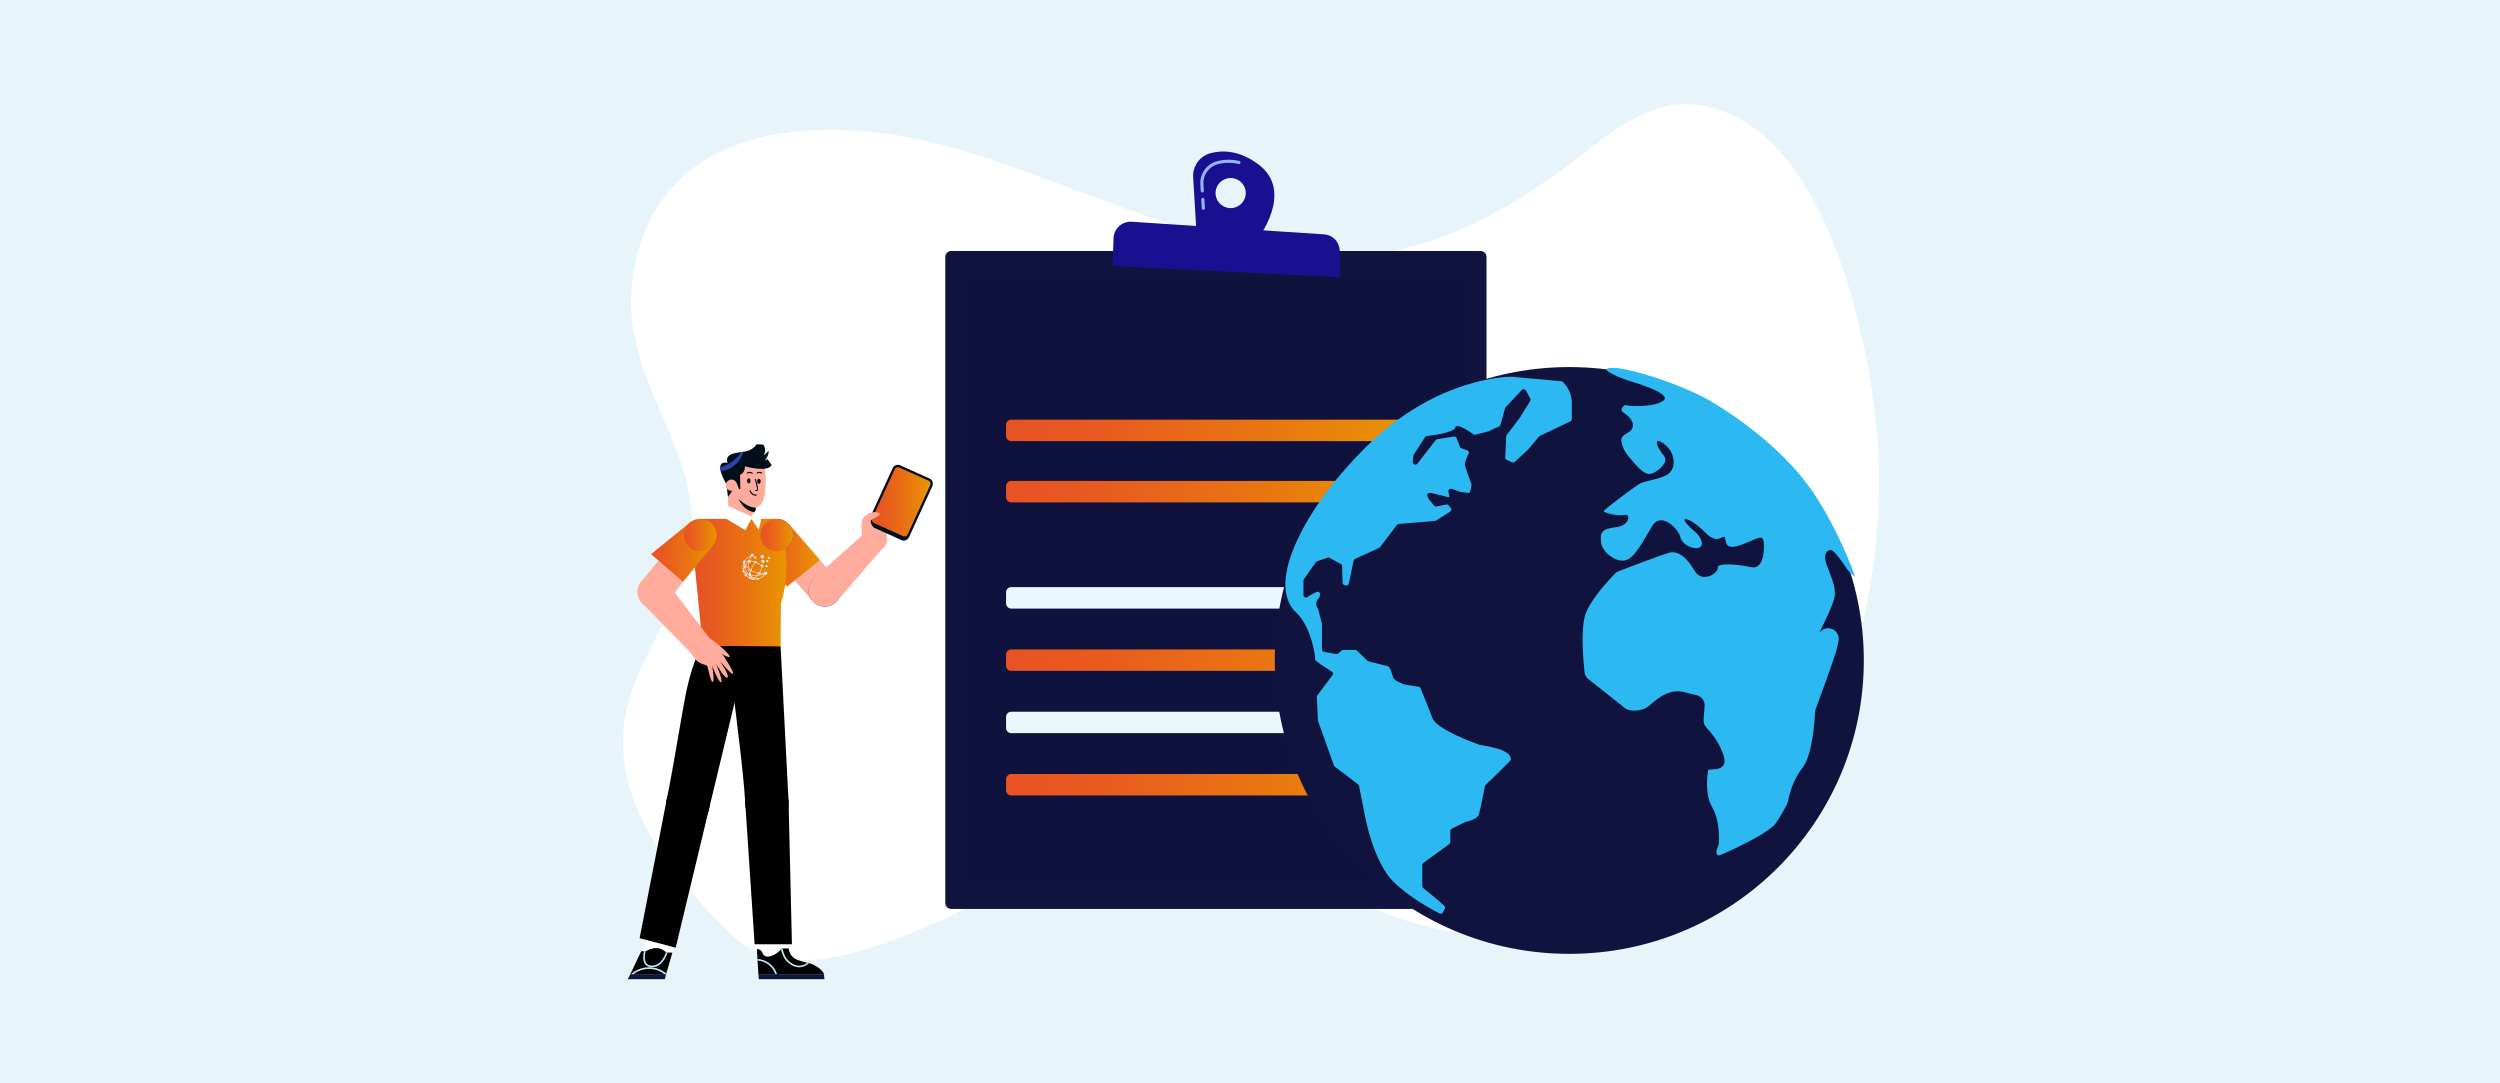 <svg width="1200" height="520" viewBox="0 0 1200 520" fill="none" xmlns="http://www.w3.org/2000/svg">
<rect x="0" y="0" width="1200" height="520" fill="#333333" stroke="none"/>
<g clip-path="url(#clip0_2090_22743)">
<rect width="1200" height="520" fill="#E7F4FA"/>
<path d="M1057 -6.664H143.44V512.031H1057V-6.664Z" fill="#E7F4FA"/>
<path d="M350.109 447.701C325.282 422.969 297.654 390.566 299.051 353.272C300.036 326.996 316.561 306.523 325.985 283.072C349.826 223.761 297.072 189.847 303.437 135.81C312.878 55.582 398.083 54.327 455.832 70.448C518.832 88.036 585.156 126.226 652.234 122.377C688.069 120.32 718.541 103.517 747.137 83.402C766.687 69.646 788.301 47.065 814.421 50.316C872.41 57.553 893.809 149.874 899.643 195.607C917.24 333.533 831.811 493.119 671.407 440.737C649.45 433.568 630.654 419.155 609.332 411.696C580.016 401.447 542.399 408.59 512.51 416.057C470.61 426.545 389.696 487.136 350.109 447.701Z" fill="white"/>
<path d="M710.669 436.291H456.586C455.018 436.291 453.733 435.011 453.733 433.449V123.324C453.733 121.763 455.018 120.483 456.586 120.483H710.669C712.237 120.483 713.522 121.763 713.522 123.324V433.449C713.522 435.011 712.237 436.291 710.669 436.291Z" fill="#10133E"/>
<path d="M700.945 424.463H466.318C464.75 424.463 463.465 423.183 463.465 421.621V135.161C463.465 133.599 464.75 132.319 466.318 132.319H700.945C702.513 132.319 703.798 133.599 703.798 135.161V421.629C703.789 423.183 702.504 424.463 700.945 424.463Z" fill="#0E123D"/>
<path d="M681.267 211.728H485.396C484.025 211.728 482.903 210.61 482.903 209.244V203.919C482.903 202.554 484.025 201.436 485.396 201.436H681.267C682.638 201.436 683.76 202.554 683.76 203.919V209.244C683.76 210.61 682.638 211.728 681.267 211.728Z" fill="url(#paint0_linear_2090_22743)"/>
<path d="M681.267 241.136H485.396C484.025 241.136 482.903 240.018 482.903 238.652V233.327C482.903 231.962 484.025 230.844 485.396 230.844H681.267C682.638 230.844 683.76 231.962 683.76 233.327V238.652C683.76 240.018 682.638 241.136 681.267 241.136Z" fill="url(#paint1_linear_2090_22743)"/>
<path d="M681.267 292.118H485.396C484.025 292.118 482.903 291 482.903 289.634V284.309C482.903 282.944 484.025 281.826 485.396 281.826H681.267C682.638 281.826 683.76 282.944 683.76 284.309V289.634C683.76 291 682.638 292.118 681.267 292.118Z" fill="#EAF7FD"/>
<path d="M681.267 322.021H485.396C484.025 322.021 482.903 320.903 482.903 319.537V314.212C482.903 312.847 484.025 311.729 485.396 311.729H681.267C682.638 311.729 683.76 312.847 683.76 314.212V319.537C683.76 320.903 682.638 322.021 681.267 322.021Z" fill="url(#paint2_linear_2090_22743)"/>
<path d="M681.267 351.915H485.396C484.025 351.915 482.903 350.797 482.903 349.432V344.107C482.903 342.741 484.025 341.623 485.396 341.623H681.267C682.638 341.623 683.76 342.741 683.76 344.107V349.432C683.76 350.797 682.638 351.915 681.267 351.915Z" fill="#EAF7FD"/>
<path d="M681.267 381.818H485.396C484.025 381.818 482.903 380.701 482.903 379.335V374.01C482.903 372.644 484.025 371.526 485.396 371.526H681.267C682.638 371.526 683.76 372.644 683.76 374.01V379.335C683.76 380.701 682.638 381.818 681.267 381.818Z" fill="url(#paint3_linear_2090_22743)"/>
<path d="M753.263 457.848C831.339 457.848 894.632 394.797 894.632 317.02C894.632 239.243 831.339 176.192 753.263 176.192C675.187 176.192 611.894 239.243 611.894 317.02C611.894 394.797 675.187 457.848 753.263 457.848Z" fill="#10133E"/>
<path d="M690.228 432.058L683.135 426.246C682.861 426.016 682.698 425.692 682.698 425.342V415.169C682.698 414.794 682.878 414.444 683.186 414.222L695.651 405.167C695.959 404.946 696.139 404.587 696.139 404.22V398.852C696.139 398.408 696.396 397.999 696.816 397.794L703.258 394.602C703.353 394.551 703.464 394.517 703.567 394.491C704.483 394.304 709.135 393.237 709.863 390.924C710.583 388.629 712.382 379.327 712.75 377.389C712.793 377.159 712.913 376.946 713.085 376.775C714.858 375.042 725.147 365.211 725.198 364.691C725.738 359.289 711.748 358.009 710.138 357.488C708.527 356.976 689.689 350.285 687.538 344.627C685.731 339.874 682.775 332.569 681.884 330.367C681.721 329.966 681.345 329.684 680.899 329.625C678.912 329.36 673.454 328.592 673.009 328.174C672.469 327.662 669.24 326.885 668.708 325.085C668.306 323.745 667.458 321.552 667.055 320.519C666.909 320.16 666.592 319.887 666.207 319.785L656.929 317.455C656.715 317.404 656.518 317.293 656.364 317.148L651.318 312.326C651.087 312.104 650.77 311.976 650.436 311.976H644.739C644.404 311.976 644.088 312.104 643.856 312.326L642.528 313.598C642.237 313.871 641.826 313.999 641.432 313.931L635.564 312.932C634.972 312.83 634.536 312.335 634.536 311.763V299.534C634.536 299.44 634.527 299.338 634.501 299.244L632.702 292.374C632.668 292.254 632.625 292.152 632.557 292.05C632.197 291.486 631.032 289.336 632.651 287.561C633.396 286.741 633.636 285.931 633.653 285.239C633.679 284.326 632.642 283.737 631.803 284.181L628.47 285.948C628.385 285.99 628.307 286.042 628.239 286.101L627.733 286.537C626.928 287.228 625.652 286.682 625.652 285.649V278.66C625.652 278.421 625.729 278.19 625.866 277.994L631.614 269.87C631.76 269.665 631.974 269.503 632.222 269.417L637.208 267.685C637.56 267.566 637.945 267.6 638.262 267.779L643.616 270.766C643.985 270.971 644.225 271.355 644.233 271.764L644.456 279.752C644.473 280.264 644.824 280.716 645.347 280.862L645.861 281.007C646.563 281.211 647.3 280.785 647.437 280.102L649.733 269.11C649.81 268.743 650.067 268.428 650.418 268.265L661.949 262.991C662.138 262.906 662.301 262.778 662.42 262.616L670.508 251.983C670.722 251.701 671.047 251.53 671.407 251.496L688.815 250.028C689.02 250.011 689.226 249.943 689.397 249.832L696.097 245.565C696.696 245.181 696.833 244.387 696.388 243.841C695.899 243.244 695.325 242.553 695.051 242.288C694.64 241.895 691.231 242.706 689.654 243.107C689.175 243.227 688.661 243.065 688.352 242.689L685.979 239.805C685.928 239.745 685.885 239.677 685.842 239.6L685.182 238.345C684.771 237.552 685.371 236.621 686.296 236.621H686.819C686.921 236.621 687.024 236.63 687.119 236.656L691.273 237.645C691.273 237.645 695.043 238.678 695.574 238.678C695.891 238.678 695.548 237.236 695.223 236.058C695.009 235.299 695.608 234.556 696.431 234.556C696.576 234.556 696.73 234.582 696.868 234.633L700.834 236.058C700.92 236.092 701.005 236.109 701.1 236.118C701.776 236.212 704.792 236.613 705.272 236.613C705.726 236.613 706.171 233.737 706.308 232.79C706.334 232.593 706.317 232.406 706.24 232.218C705.683 230.776 703.121 224.094 703.121 222.72C703.121 221.67 704.235 219.212 704.946 217.736C705.254 217.096 704.92 216.345 704.226 216.114L701.519 215.201C701.168 215.082 700.894 214.817 700.765 214.484L699.172 210.294C698.966 209.756 698.384 209.432 697.793 209.526L689.894 210.823C689.577 210.874 689.294 211.045 689.106 211.284L680.385 222.523C679.64 223.479 678.055 222.916 678.14 221.73L678.355 218.896C678.372 218.709 678.432 218.521 678.535 218.359L683.974 209.85C684.172 209.535 684.514 209.33 684.891 209.287C687.513 208.997 697.844 207.708 698.547 205.233C699.232 202.818 705.409 207.145 707.208 208.468C707.516 208.698 707.927 208.775 708.304 208.673L714.318 207.06C714.387 207.043 714.455 207.017 714.515 206.991L719.544 204.704C719.878 204.551 720.118 204.269 720.212 203.936L722.405 196C722.457 195.82 722.551 195.65 722.679 195.513L730.424 187.235C731.006 186.612 732.051 186.74 732.454 187.483L734.527 191.289C734.724 191.656 734.716 192.091 734.493 192.441L729.49 200.565C729.473 200.599 729.447 200.634 729.421 200.659L723.219 208.809C723.073 208.997 722.996 209.219 722.979 209.458L722.499 219.622C722.474 220.1 722.756 220.552 723.219 220.757L725.721 221.875C726.183 222.079 726.74 221.994 727.108 221.653L733.431 215.841C733.473 215.807 733.508 215.764 733.542 215.73L738.699 209.569C738.811 209.432 738.956 209.321 739.119 209.244L753.785 202.238C754.205 202.033 754.471 201.624 754.471 201.171V193.405C754.471 189.778 753.031 186.297 750.436 183.651C750.436 182.994 748.705 182.883 748.011 182.883L725.412 180.826C725.412 180.826 689.637 180.314 654.933 215.286C621.086 249.388 617.693 273.471 617.548 274.64C617.548 274.674 617.539 274.7 617.53 274.726C617.351 275.536 614.849 287.271 622.114 293.97C629.644 300.916 631.529 315.825 631.263 316.602C631.049 317.208 636.823 320.835 639.299 322.354C639.898 322.721 640.053 323.497 639.633 324.052L632.317 333.747C632.154 333.96 632.068 334.224 632.085 334.498L632.599 345.745C632.608 345.856 632.625 345.967 632.668 346.078L640.292 367.439C640.369 367.652 640.507 367.848 640.695 367.985L651.883 376.493C652.115 376.672 652.277 376.92 652.329 377.202L655.738 394.252C655.738 394.252 659.773 414.307 668.923 423.311C676.504 430.769 687.418 436.641 690.922 438.433C691.539 438.749 692.31 438.51 692.618 437.912L693.518 436.197C693.766 435.728 693.655 435.147 693.252 434.789L690.228 432.058Z" fill="#2CB9F1"/>
<path d="M825.044 410.646C825.55 410.749 848.671 400.414 852.261 395.294C855.079 391.283 857.11 387.272 857.855 385.727C858.052 385.317 858.189 384.891 858.266 384.447C858.66 382.279 860.314 374.752 865.094 368.685C870.088 362.352 871.065 345.634 871.228 341.828C871.253 341.308 871.356 340.787 871.536 340.301C872.838 336.802 878.312 321.995 881.011 313.683C881.773 311.328 882.245 309.22 882.51 307.368C883.187 302.632 877.464 299.628 874.038 302.973C873.961 303.05 873.892 303.118 873.824 303.195C872.024 305.243 880.754 290.146 880.754 285.035C880.754 279.914 878.184 275.314 876.642 270.706C875.1 266.098 876.899 263.802 878.955 264.058C880.703 264.28 885.44 271.372 886.802 273.463C887.051 273.847 887.35 274.188 887.685 274.487C888.361 275.084 889.544 276.142 890.246 276.851C891.274 277.875 881.002 250.498 867.647 232.593C854.291 214.689 834.005 200.105 820.906 192.432C807.808 184.76 781.105 176.064 773.395 176.568C766.182 177.046 778.998 181.782 780.668 182.388C780.779 182.431 780.891 182.465 781.002 182.499C782.973 183.062 802.71 188.771 798.564 192.176C794.195 195.761 781.105 194.993 780.591 194.481C780.077 193.969 776.736 196.529 779.306 198.065C781.876 199.601 784.952 202.929 783.418 205.737C781.876 208.553 777.773 208.297 778.278 211.873C778.792 215.457 780.848 218.265 783.418 221.081C785.988 223.897 789.578 228.753 793.176 227.217C796.774 225.681 800.877 221.593 798.821 219.033C796.765 216.473 794.709 212.897 795.48 211.873C796.251 210.849 800.363 213.921 801.897 216.481C803.439 219.041 804.467 223.897 801.383 226.969C798.299 230.042 789.569 230.554 786.742 232.337C783.915 234.129 769.797 244.618 769.797 245.386C769.797 246.154 776.727 247.946 779.811 247.178C782.895 246.41 782.381 252.298 775.699 253.058C769.017 253.817 767.998 255.362 768.512 260.218C769.026 265.082 775.699 270.194 780.325 268.914C784.952 267.634 789.055 258.938 793.167 252.29C797.279 245.642 805.495 253.57 806.523 257.658C807.551 261.754 813.196 264.05 815.766 262.778C818.336 261.498 816.023 257.154 813.453 255.106C810.883 253.058 807.551 249.482 808.827 249.226C810.112 248.97 813.71 250.762 818.842 255.874C823.982 260.994 826.029 257.666 827.571 257.666C829.113 257.666 826.543 264.314 834.245 262.019C841.946 259.723 846.058 255.627 846.572 259.97C847.086 264.323 846.316 273.531 840.67 272.251C835.024 270.971 823.982 269.947 824.496 272.507C825.01 275.067 817.051 280.179 813.453 274.043C809.855 267.907 805.752 264.067 801.126 265.347C797.116 266.456 781.148 272.558 776.967 274.171C776.29 274.427 775.682 274.828 775.177 275.349C772.384 278.199 762.995 288.158 760.81 295.54C758.746 302.529 759.996 317.122 760.57 322.584C760.707 323.933 761.393 325.161 762.455 326.006L779.94 339.848C780.608 340.377 781.396 340.736 782.244 340.872C784.395 341.231 788.592 341.427 791.882 338.509C796.508 334.412 801.897 330.324 809.084 332.373C811.183 332.97 812.862 333.371 814.19 333.636C816.691 334.139 818.413 336.426 818.216 338.961L817.728 345.404C817.617 346.821 818.122 348.212 819.099 349.244C821.309 351.583 825.327 356.438 827.314 362.549C830.141 371.245 819.87 368.685 819.87 369.709C819.87 370.733 817.814 380.453 821.926 387.613C825.25 393.408 825.215 401.549 825.078 404.451C825.053 405.074 824.907 405.688 824.641 406.26C824.076 407.583 823.117 410.262 825.044 410.646Z" fill="#2CB9F1"/>
<path d="M401.82 278.336L378.743 251.744L366.922 261.924L389.999 288.516L401.82 278.336Z" fill="#FFAC9C"/>
<path d="M377.763 281.595L363.576 262.974L378.748 251.744L393.577 268.829L377.763 281.595Z" fill="url(#paint4_linear_2090_22743)"/>
<path d="M377.951 262.718C374.687 265.526 369.753 265.176 366.934 261.925C364.116 258.673 364.467 253.758 367.731 250.95C370.995 248.142 375.929 248.492 378.748 251.744C381.575 254.995 381.215 259.911 377.951 262.718Z" fill="#2743AB"/>
<path d="M401.03 289.31C397.766 292.118 392.832 291.768 390.013 288.516C387.195 285.265 387.546 280.349 390.81 277.542C394.074 274.734 399.008 275.084 401.827 278.335C404.645 281.587 404.294 286.502 401.03 289.31Z" fill="#2743AB"/>
<path d="M369.033 459.162C372.529 458.727 375.227 455.245 375.227 455.245H378.534C377.394 449.544 377.6 447.786 377.6 447.786L363.088 452.497L363.276 455.526C364.416 455.467 365.478 456.141 365.872 457.208C366.275 458.283 367.14 459.401 369.033 459.162Z" fill="white"/>
<path d="M391.024 463.343C386.998 461.133 379.956 462.132 378.671 455.902C378.628 455.671 378.585 455.467 378.542 455.245H375.235C375.235 455.245 372.537 458.727 369.042 459.162C367.148 459.401 366.283 458.283 365.88 457.208C365.486 456.141 364.424 455.467 363.285 455.526L364.039 467.585H395.522C395.513 467.585 395.05 465.554 391.024 463.343Z" fill="black"/>
<path d="M369.436 462.473C367.757 461.167 365.692 460.408 363.576 460.28L363.628 461.073C365.547 461.21 367.414 461.91 368.939 463.096C370.421 464.248 371.535 465.827 372.152 467.585H372.991C372.349 465.579 371.115 463.77 369.436 462.473Z" fill="#BCEBFF"/>
<path d="M375.227 455.245C375.227 455.245 375.107 455.39 374.901 455.629C375.69 459.785 377.763 462.49 381.258 463.873C382.02 464.171 382.817 464.316 383.605 464.316C385.353 464.316 387.049 463.591 388.291 462.311C388 462.234 387.7 462.149 387.4 462.08C385.824 463.48 383.562 463.932 381.558 463.13C378.277 461.833 376.341 459.247 375.647 455.245H375.227Z" fill="#BCEBFF"/>
<path d="M364.03 467.585L364.236 470H395.719L395.513 467.585H364.03Z" fill="#10133D"/>
<path d="M307.781 456.585L310.762 450.713L323.604 453.632L322.738 457.225C322.738 457.225 320.04 458.846 314.274 459.153C308.5 459.469 307.781 456.585 307.781 456.585Z" fill="white"/>
<path d="M310.016 456.602C310.016 456.602 312.338 454.963 315.311 455.091C318.283 455.211 319.808 457.259 319.808 457.259H322.738L319.731 467.585H302.555L307.78 456.61H310.016V456.602Z" fill="black"/>
<path d="M302.555 467.576L301.338 470H319.106L319.731 467.576H302.555Z" fill="#10133D"/>
<path d="M303.043 467.457L303.146 467.576H304.165C306.358 465.861 309.297 464.931 312.209 465.093C314.668 465.23 317.05 466.134 318.909 467.576H319.723L319.808 467.286C317.769 465.545 315.054 464.444 312.252 464.291C308.877 464.112 305.433 465.298 303.043 467.457Z" fill="#BCEBFF"/>
<path d="M319.8 457.259C319.8 457.259 319.748 457.191 319.654 457.088C319.174 458.564 317.255 463.48 312.946 463.48C312.895 463.48 312.844 463.48 312.792 463.48C311.618 463.446 310.787 463.07 310.248 462.311C309.057 460.664 309.64 457.703 309.914 456.61H309.091C308.774 457.933 308.277 460.928 309.605 462.772C310.291 463.728 311.361 464.231 312.784 464.274C312.844 464.274 312.903 464.274 312.955 464.274C317.847 464.274 319.954 458.786 320.442 457.259H319.8Z" fill="#BCEBFF"/>
<path d="M354.35 304.816C354.35 304.816 350.469 310.125 351.968 330.862C352.602 339.695 356.757 368.284 357.776 386.188L378.516 384.882L374.687 310.261L354.35 304.816Z" fill="black"/>
<path d="M357.776 386.196L362.214 453.239H380.127L378.517 384.891L357.776 386.196Z" fill="black"/>
<path d="M378.517 384.891C378.877 390.6 374.525 395.515 368.802 395.874C363.071 396.232 358.136 391.897 357.777 386.196C357.417 380.487 361.769 375.572 367.491 375.213C373.223 374.855 378.157 379.19 378.517 384.891Z" fill="#000E1B"/>
<path d="M378.517 384.891C378.877 390.6 374.525 395.515 368.802 395.874C363.071 396.232 358.136 391.897 357.777 386.196C357.417 380.487 361.769 375.572 367.491 375.213C373.223 374.855 378.157 379.19 378.517 384.891Z" fill="black"/>
<path d="M319.911 384.37L307.018 450.321L324.332 454.878L340.3 388.39L319.911 384.37Z" fill="black"/>
<path d="M340.3 388.39C339.187 393.996 333.721 397.649 328.093 396.531C322.464 395.422 318.798 389.977 319.92 384.37C321.034 378.763 326.499 375.111 332.128 376.229C337.756 377.33 341.414 382.774 340.3 388.39Z" fill="#000E1B"/>
<path d="M337.345 309.988C337.345 309.988 332.993 314.485 329.103 333.482C327.33 342.153 323.518 366.799 319.911 384.37L340.3 388.39L359.25 309.655L337.345 309.988Z" fill="black"/>
<path d="M340.3 388.39C339.187 393.996 333.721 397.649 328.093 396.531C322.464 395.422 318.798 389.977 319.92 384.37C321.034 378.763 326.499 375.111 332.128 376.229C337.756 377.33 341.414 382.774 340.3 388.39Z" fill="black"/>
<path d="M337.345 309.988L333.198 268.931L336.085 249.047H372.82C372.82 249.047 381.935 266.908 374.833 289.703L374.687 310.27L337.345 309.988Z" fill="url(#paint5_linear_2090_22743)"/>
<path d="M372.854 264.613C368.536 264.621 365.033 261.139 365.024 256.847C365.015 252.546 368.511 249.055 372.82 249.047C377.137 249.038 380.641 252.52 380.65 256.813C380.658 261.114 377.172 264.604 372.854 264.613Z" fill="url(#paint6_linear_2090_22743)"/>
<path d="M349.184 232.261L349.809 248.484H363.405L362.386 242.023L349.184 232.261Z" fill="#FFAC9C"/>
<path d="M361.614 243.389C362 243.423 362.317 243.414 362.608 243.389L363.019 245.983C356.406 245.556 354.29 238.823 354.29 238.823C355.746 240.453 359.867 243.227 361.614 243.389Z" fill="#000E1B"/>
<path d="M352.071 234.334C352.071 234.334 352.927 237.313 353.947 238.832C354.932 240.3 360.98 245.189 364.261 243.047C366.771 241.409 367.268 237.227 367.397 234.334C367.542 230.972 367.594 227.14 367.114 224.094L355.806 221.858L351.634 231.049L352.071 234.334Z" fill="#FFAC9C"/>
<path d="M363.456 231.032C363.465 231.706 363.85 232.252 364.313 232.252C364.775 232.243 365.152 231.689 365.144 231.015C365.135 230.34 364.75 229.794 364.287 229.794C363.825 229.803 363.448 230.357 363.456 231.032Z" fill="#000E1B"/>
<path d="M358.59 230.827C358.599 231.501 358.985 232.047 359.447 232.047C359.91 232.039 360.287 231.484 360.278 230.81C360.27 230.136 359.884 229.589 359.421 229.589C358.959 229.598 358.582 230.153 358.59 230.827Z" fill="#000E1B"/>
<path d="M365.64 227.345C365.735 227.345 365.82 227.302 365.88 227.217C365.966 227.089 365.923 226.918 365.795 226.833C365.075 226.381 364.141 226.355 363.362 226.773C363.225 226.85 363.173 227.012 363.25 227.149C363.327 227.285 363.499 227.336 363.627 227.26C364.227 226.935 364.947 226.952 365.495 227.294C365.538 227.328 365.589 227.345 365.64 227.345Z" fill="#000E1B"/>
<path d="M361.092 227.447C361.177 227.447 361.263 227.405 361.314 227.336C361.409 227.208 361.374 227.038 361.254 226.944C360.475 226.372 359.344 226.329 358.513 226.833C358.385 226.91 358.342 227.089 358.419 227.217C358.496 227.345 358.676 227.388 358.804 227.311C359.447 226.918 360.312 226.961 360.92 227.396C360.98 227.43 361.04 227.447 361.092 227.447Z" fill="#000E1B"/>
<path d="M362.762 237.953C362.856 237.953 362.951 237.944 363.045 237.936C363.199 237.919 363.31 237.782 363.293 237.628C363.276 237.475 363.148 237.364 362.985 237.381C361.863 237.5 360.723 236.707 360.338 235.529C360.286 235.384 360.132 235.299 359.986 235.35C359.841 235.401 359.755 235.555 359.807 235.7C360.235 237.022 361.477 237.953 362.762 237.953Z" fill="#000E1B"/>
<path d="M362.908 235.742C363.096 235.742 363.362 235.708 363.585 235.546C363.773 235.41 363.884 235.205 363.919 234.957C364.013 234.266 363.071 230.75 362.882 230.059C362.839 229.914 362.685 229.82 362.539 229.862C362.394 229.905 362.3 230.059 362.342 230.204C362.771 231.774 363.43 234.437 363.37 234.88C363.353 235.008 363.293 235.068 363.259 235.094C363.113 235.196 362.865 235.188 362.788 235.171C362.642 235.145 362.488 235.247 362.471 235.401C362.445 235.555 362.548 235.691 362.702 235.717C362.711 235.734 362.796 235.742 362.908 235.742Z" fill="#000E1B"/>
<path d="M349.192 222.199C349.192 222.199 341.653 219.912 348.695 232.465L349.432 238.507L351.925 235.043L353.638 231.911L354.744 234.778H355.377L355.206 227.925C355.206 227.925 357.699 227.097 357.553 223.82C357.553 223.82 368.673 227.029 370.378 223.155L368.399 220.381L367.045 221.107C367.045 221.107 368.87 219.289 369.024 216.447L366.42 218.726C366.42 218.726 368.296 216.396 366.42 213.392L363.13 213.238C363.13 213.238 362.334 214.945 359.558 216.191C356.243 217.684 347.453 216.387 349.192 222.199Z" fill="#000E1B"/>
<path d="M351.103 235.614C352.603 235.614 353.819 234.403 353.819 232.909C353.819 231.415 352.603 230.204 351.103 230.204C349.603 230.204 348.387 231.415 348.387 232.909C348.387 234.403 349.603 235.614 351.103 235.614Z" fill="#FFAC9C"/>
<path d="M357.734 254.509L360.663 249.089L364.193 254.218C364.193 254.218 365.332 250.139 365.324 249.055L362.814 244.771L360.578 247.869L349.587 242.919L348.687 249.055L357.734 254.509Z" fill="white"/>
<path d="M355.823 217.01C356.2 216.959 356.568 216.908 356.928 216.848C356.363 218.47 355.618 220.04 354.555 221.371C353.142 223.146 351.291 224.588 349.167 225.382C348.122 225.775 347.034 225.997 345.92 226.116C345.74 225.374 345.68 224.768 345.697 224.264C347.248 223.872 348.747 223.266 350.126 222.455C352.422 221.124 354.375 219.229 355.823 217.01Z" fill="#2743AB"/>
<path d="M317.264 277.115C321.153 278.984 322.781 283.635 320.905 287.509C319.029 291.384 314.36 293.005 310.47 291.136C306.581 289.267 304.953 284.616 306.829 280.742C308.706 276.868 313.383 275.246 317.264 277.115Z" fill="#FFAC9C"/>
<path d="M307.806 279.223L320.202 264.007L327.887 279.274L319.937 289.029L307.806 279.223Z" fill="#FFAC9C"/>
<path d="M312.5 266.004L331.399 250.617L342.176 261.737L327.886 279.274L312.5 266.004Z" fill="url(#paint7_linear_2090_22743)"/>
<path d="M331.185 262.872C327.835 260.167 327.321 255.26 330.045 251.923C332.761 248.586 337.687 248.074 341.037 250.788C344.386 253.493 344.9 258.4 342.176 261.737C339.452 265.074 334.534 265.577 331.185 262.872Z" fill="url(#paint8_linear_2090_22743)"/>
<path d="M319.8 279.052L340.66 306.472L332.025 313.862L307.943 289.199L319.8 279.052Z" fill="#FFAC9C"/>
<path d="M308.774 278.225C312.047 275.425 316.981 275.792 319.791 279.052C322.601 282.312 322.233 287.228 318.96 290.027C315.688 292.826 310.753 292.459 307.943 289.199C305.133 285.939 305.502 281.024 308.774 278.225Z" fill="#FFAC9C"/>
<path d="M332.633 305.866C335.015 303.826 338.613 304.091 340.669 306.472C342.716 308.844 342.451 312.429 340.061 314.477C337.679 316.516 334.081 316.252 332.025 313.871C329.969 311.49 330.243 307.906 332.633 305.866Z" fill="#FFAC9C"/>
<path d="M340.66 306.472C344.035 308.332 350.666 314.391 350.281 315.288C349.895 316.192 343.316 312.13 343.316 312.13L340.66 306.472Z" fill="#FFAC9C"/>
<path d="M340.66 306.472C345.389 311.174 352.508 322.499 351.926 323.395C351.343 324.282 345.535 317.285 345.535 317.285C345.535 317.285 350.306 324.154 349.218 325.238C348.122 326.322 343.753 318.693 343.753 318.693C343.753 318.693 347.248 327.09 346.143 327.483C345.038 327.884 341.842 319.589 341.842 319.589C341.842 319.589 343.187 327.235 342.117 327.32C341.046 327.406 340.018 321.116 339.555 319.87C339.093 318.624 334.92 319.597 332.025 313.871L340.66 306.472Z" fill="#FFAC9C"/>
<path d="M331.476 307.214C329.84 309.894 330.697 313.384 333.378 315.014C336.068 316.644 339.572 315.791 341.208 313.12C342.844 310.44 341.988 306.95 339.306 305.32C336.616 303.69 333.113 304.543 331.476 307.214Z" fill="#FFAC9C"/>
<path d="M390.519 277.798L415.594 255.388L423.604 263.179L401.501 288.858L390.519 277.798Z" fill="#FFAC9C"/>
<path d="M390.459 288.986C387.375 285.982 387.315 281.058 390.33 277.977C393.346 274.905 398.289 274.845 401.381 277.849C404.465 280.853 404.525 285.777 401.51 288.858C398.486 291.939 393.543 291.99 390.459 288.986Z" fill="#FFAC9C"/>
<path d="M416.031 262.915C413.778 260.721 413.743 257.129 415.936 254.893C418.138 252.648 421.745 252.614 423.989 254.799C426.242 256.992 426.277 260.585 424.083 262.821C421.89 265.065 418.284 265.108 416.031 262.915Z" fill="#FFAC9C"/>
<path d="M417.487 263.947C420.306 265.338 423.724 264.186 425.12 261.378C426.516 258.571 425.36 255.166 422.541 253.775C419.723 252.384 416.305 253.536 414.908 256.343C413.512 259.151 414.669 262.556 417.487 263.947Z" fill="#FFAC9C"/>
<path d="M422.601 263.913C425.403 262.488 426.516 259.066 425.077 256.275C423.647 253.485 420.211 252.375 417.41 253.809C414.609 255.234 413.495 258.656 414.934 261.447C416.373 264.237 419.8 265.338 422.601 263.913Z" fill="#FFAC9C"/>
<path d="M416.091 250.327C417.881 247.929 422.062 246.572 422.062 246.572C422.062 246.572 429.875 243.432 433.062 244.02C435.366 244.439 430.474 246.299 428.83 246.965C431.057 247.204 435.169 246.973 435.298 247.545C435.623 248.97 427.819 249.397 427.819 249.397C427.819 249.397 435.083 249.789 434.963 250.677C434.852 251.573 427.459 251.769 427.459 251.769C427.459 251.769 433.987 252.358 433.559 253.28C433.13 254.201 424.675 252.972 425.146 254.218C426.611 258.084 424.426 260.755 424.426 260.755L419.586 259.953L416.091 250.327Z" fill="#FFAC9C"/>
<path d="M436.325 257.854L447.539 233.319C448.165 231.936 447.548 230.306 446.16 229.683L432.102 223.36C430.714 222.737 429.078 223.351 428.452 224.734L417.238 249.277C416.613 250.66 417.23 252.29 418.618 252.913L432.676 259.236C434.064 259.859 435.7 259.245 436.325 257.854Z" fill="#000E1B"/>
<path d="M443.41 229.692L445.689 230.716C446.503 231.083 446.871 232.039 446.503 232.858L435.666 256.565C435.297 257.376 434.338 257.743 433.516 257.376L419.457 251.052C418.644 250.685 418.275 249.73 418.644 248.91L429.481 225.203C429.849 224.392 430.808 224.025 431.631 224.392L433.91 225.416L443.41 229.692Z" fill="url(#paint9_linear_2090_22743)"/>
<path d="M414 259.288C414 259.288 412.955 251.684 413.958 249.405C415.714 245.403 421.316 245.275 422.07 246.564C422.824 247.852 418.207 248.723 417.95 250.045C417.436 252.682 423.484 255.797 421.402 260.235L414 259.288Z" fill="#FFAC9C"/>
<path fill-rule="evenodd" clip-rule="evenodd" d="M365.418 269.417C365.418 269.836 365.761 270.177 366.18 270.177C366.6 270.177 366.943 269.836 366.943 269.417C366.943 268.991 366.6 268.658 366.18 268.658C365.769 268.649 365.418 268.991 365.418 269.417Z" fill="white"/>
<path fill-rule="evenodd" clip-rule="evenodd" d="M365.829 267.95C366.249 267.95 366.592 267.608 366.592 267.19C366.592 266.763 366.249 266.431 365.829 266.431C365.41 266.431 365.067 266.772 365.067 267.19C365.067 267.608 365.41 267.95 365.829 267.95Z" fill="white"/>
<path fill-rule="evenodd" clip-rule="evenodd" d="M368.305 268.794C368.023 268.794 367.8 269.025 367.8 269.298C367.8 269.58 368.031 269.801 368.305 269.801C368.588 269.801 368.811 269.58 368.811 269.298C368.819 269.025 368.588 268.794 368.305 268.794Z" fill="white"/>
<path fill-rule="evenodd" clip-rule="evenodd" d="M369.059 267.275C368.776 267.275 368.554 267.506 368.554 267.779C368.554 268.061 368.776 268.282 369.059 268.282C369.342 268.282 369.565 268.052 369.565 267.779C369.573 267.497 369.342 267.275 369.059 267.275Z" fill="white"/>
<path fill-rule="evenodd" clip-rule="evenodd" d="M367.517 274.384C367.14 274.384 366.823 274.666 366.772 275.033C366.138 275.093 365.53 275.093 364.973 275.058C364.947 274.965 364.896 274.871 364.836 274.802C365.427 273.761 365.632 272.814 365.701 272.276C365.752 272.285 365.795 272.293 365.847 272.293C366.198 272.293 366.489 272.003 366.489 271.653C366.489 271.295 366.198 271.013 365.847 271.013C365.624 271.013 365.427 271.124 365.315 271.295C364.69 270.646 363.988 270.194 363.268 269.87C363.268 269.597 363.037 269.366 362.763 269.366C362.617 269.366 362.48 269.435 362.386 269.537C361.683 269.324 360.981 269.221 360.338 269.179C360.278 268.974 360.133 268.803 359.935 268.726C360.175 267.941 360.424 267.361 360.561 267.088C360.681 267.182 360.835 267.241 360.998 267.241C361.383 267.241 361.709 266.926 361.709 266.533C361.709 266.14 361.392 265.825 360.998 265.825C360.612 265.825 360.287 266.14 360.287 266.533C360.287 266.61 360.304 266.687 360.33 266.763C359.816 266.96 359.353 267.207 358.942 267.489C358.282 267.958 357.76 268.53 357.365 269.17C357.323 269.161 357.271 269.153 357.22 269.153C356.903 269.153 356.637 269.409 356.637 269.733C356.637 269.921 356.731 270.092 356.869 270.194C356.834 270.296 356.791 270.399 356.757 270.51C356.449 271.542 356.423 272.643 356.697 273.702C356.483 273.787 356.337 274 356.337 274.239C356.337 274.563 356.603 274.828 356.92 274.828C356.98 274.828 357.04 274.819 357.1 274.794C357.237 275.084 357.408 275.374 357.597 275.639C357.494 275.741 357.425 275.886 357.425 276.048C357.425 276.373 357.691 276.637 358.008 276.637C358.128 276.637 358.248 276.595 358.342 276.535C358.539 276.731 358.745 276.91 358.959 277.072C359.113 277.192 359.276 277.303 359.447 277.397C359.447 277.678 359.67 277.9 359.953 277.9C360.064 277.9 360.175 277.858 360.261 277.798C360.432 277.866 360.604 277.926 360.784 277.977C360.784 278.259 361.015 278.481 361.289 278.481C361.503 278.481 361.683 278.353 361.76 278.165C361.974 278.182 362.18 278.19 362.394 278.19C362.737 278.182 363.088 278.139 363.431 278.071C363.516 278.225 363.679 278.318 363.868 278.318C364.15 278.318 364.373 278.097 364.373 277.815V277.806C364.896 277.61 365.401 277.354 365.881 277.013C366.352 276.68 366.797 276.279 367.192 275.818C367.294 275.869 367.397 275.895 367.517 275.895C367.928 275.895 368.271 275.553 368.271 275.135C368.28 274.726 367.937 274.384 367.517 274.384ZM364.99 275.297C365.555 275.332 366.146 275.323 366.78 275.272C366.789 275.314 366.797 275.357 366.815 275.4C365.778 275.741 364.827 275.946 363.962 276.048C364.03 275.972 364.09 275.895 364.159 275.818C364.227 275.844 364.296 275.861 364.373 275.861C364.69 275.844 364.947 275.605 364.99 275.297ZM362.428 270.254C362.514 270.331 362.634 270.382 362.763 270.382C362.96 270.382 363.131 270.262 363.217 270.1C363.928 270.424 364.613 270.885 365.221 271.534C365.213 271.577 365.213 271.619 365.213 271.662C365.213 271.875 365.324 272.072 365.487 272.182C365.427 272.669 365.238 273.616 364.656 274.657C364.57 274.615 364.476 274.589 364.382 274.589C364.142 274.589 363.936 274.726 363.833 274.922C362.685 274.709 361.709 274.316 360.886 273.838C360.904 273.787 360.912 273.736 360.912 273.676C360.912 273.497 360.818 273.335 360.672 273.249C361.238 271.816 361.974 270.8 362.428 270.254ZM360.527 275.903C360.527 275.886 360.535 275.869 360.535 275.861C360.535 275.579 360.338 275.349 360.073 275.289C360.15 274.905 360.244 274.529 360.347 274.179C360.364 274.179 360.381 274.188 360.407 274.188C360.544 274.188 360.672 274.128 360.766 274.034C361.597 274.521 362.591 274.93 363.756 275.144C363.756 275.169 363.748 275.195 363.748 275.221C363.748 275.408 363.833 275.57 363.962 275.681C363.859 275.809 363.748 275.937 363.628 276.065C362.428 276.176 361.4 276.091 360.527 275.903ZM363.371 276.321C363.019 276.663 362.617 276.987 362.146 277.303C361.477 277.038 360.895 276.723 360.398 276.373C360.381 276.347 360.372 276.313 360.355 276.287C360.398 276.245 360.432 276.193 360.467 276.134C361.298 276.304 362.266 276.398 363.371 276.321ZM360.124 274.103C360.03 274.41 359.953 274.726 359.875 275.058C359.67 274.401 359.541 273.753 359.481 273.13C359.627 273.249 359.773 273.369 359.927 273.48C359.901 273.539 359.893 273.608 359.893 273.676C359.893 273.855 359.987 274.017 360.124 274.103ZM360.364 269.417C360.972 269.46 361.623 269.554 362.274 269.75C362.266 269.793 362.257 269.836 362.257 269.878C362.257 269.938 362.274 270.006 362.291 270.058C361.829 270.604 361.049 271.662 360.449 273.181C360.432 273.181 360.415 273.172 360.398 273.172C360.27 273.172 360.15 273.224 360.064 273.3C359.85 273.138 359.644 272.976 359.447 272.805C359.379 271.816 359.456 270.894 359.601 270.083C359.618 270.083 359.636 270.092 359.644 270.092C360.038 270.083 360.338 269.784 360.364 269.417ZM359.07 267.685C359.447 267.421 359.867 267.19 360.338 267.002C360.201 267.292 359.944 267.881 359.704 268.675C359.687 268.675 359.67 268.666 359.653 268.666C359.327 268.666 359.062 268.888 358.976 269.187C358.419 269.221 357.957 269.298 357.648 269.358C357.622 269.332 357.597 269.307 357.562 269.281C357.939 268.675 358.445 268.129 359.07 267.685ZM359.207 272.584C358.736 272.14 358.359 271.688 358.068 271.286C358.453 270.715 358.865 270.254 359.199 269.921C359.25 269.964 359.31 270.006 359.379 270.032C359.25 270.8 359.164 271.662 359.207 272.584ZM357.794 269.733C357.794 269.673 357.785 269.622 357.768 269.571C358.059 269.52 358.471 269.46 358.959 269.417C358.967 269.537 359.002 269.648 359.062 269.742C358.728 270.075 358.325 270.527 357.939 271.082C357.717 270.757 357.545 270.476 357.434 270.262C357.64 270.186 357.794 269.981 357.794 269.733ZM357.794 271.286C357.725 271.389 357.665 271.491 357.597 271.602C357.562 271.594 357.528 271.594 357.494 271.594C357.468 271.594 357.443 271.602 357.417 271.602C357.323 271.124 357.28 270.723 357.271 270.442C357.383 270.672 357.554 270.962 357.794 271.286ZM356.843 273.241C356.68 272.353 356.731 271.431 356.988 270.57C357.006 270.518 357.014 270.476 357.031 270.433C357.048 270.732 357.091 271.167 357.194 271.67C357.031 271.773 356.911 271.952 356.911 272.165C356.911 272.328 356.98 272.473 357.091 272.584C356.997 272.797 356.911 273.019 356.843 273.241ZM356.929 273.659H356.946C356.937 273.659 356.937 273.659 356.929 273.659ZM356.954 273.659C357.04 273.326 357.16 273.01 357.28 272.712C357.34 272.737 357.4 272.746 357.468 272.746C357.759 273.608 358.231 274.563 359.01 275.434C358.282 275.135 357.759 274.785 357.425 274.538C357.477 274.453 357.511 274.35 357.511 274.239C357.511 273.932 357.263 273.676 356.954 273.659ZM359.636 277.021C359.584 277.064 359.55 277.115 359.516 277.166C359.379 277.081 359.242 276.987 359.104 276.893C358.899 276.74 358.702 276.56 358.505 276.373C358.565 276.279 358.599 276.176 358.599 276.057C358.599 275.733 358.333 275.468 358.016 275.468C357.939 275.468 357.862 275.485 357.794 275.511C357.622 275.272 357.468 275.016 357.34 274.76C357.76 275.067 358.428 275.485 359.361 275.818C359.361 275.835 359.353 275.844 359.353 275.861C359.353 276.091 359.481 276.287 359.67 276.381C359.661 276.586 359.644 276.799 359.636 277.021ZM359.447 275.553C358.548 274.649 358.016 273.625 357.708 272.703C357.922 272.618 358.068 272.413 358.068 272.165C358.068 271.969 357.965 271.79 357.811 271.688C357.854 271.619 357.897 271.551 357.939 271.483C358.273 271.926 358.693 272.421 359.233 272.908C359.293 273.684 359.447 274.487 359.721 275.314C359.61 275.366 359.516 275.451 359.447 275.553ZM360.844 277.755C360.698 277.712 360.561 277.67 360.415 277.619C360.449 277.55 360.467 277.482 360.467 277.405C360.467 277.124 360.244 276.902 359.961 276.902C359.927 276.902 359.901 276.902 359.867 276.91C359.875 276.757 359.884 276.603 359.901 276.449C359.918 276.449 359.927 276.449 359.944 276.449C359.995 276.449 360.047 276.441 360.09 276.432C360.132 276.467 360.175 276.501 360.218 276.526C360.407 276.91 360.629 277.294 360.895 277.678C360.878 277.704 360.861 277.73 360.844 277.755ZM361.64 277.61C361.546 277.525 361.426 277.474 361.298 277.474C361.212 277.474 361.135 277.499 361.066 277.533C360.903 277.286 360.749 277.047 360.621 276.799C361.006 277.047 361.435 277.26 361.906 277.456C361.82 277.508 361.734 277.559 361.64 277.61ZM362.394 277.96C362.197 277.96 362 277.951 361.794 277.934C361.786 277.892 361.777 277.841 361.76 277.798C361.897 277.721 362.034 277.636 362.163 277.559C362.488 277.678 362.831 277.789 363.199 277.883C362.942 277.926 362.668 277.951 362.394 277.96ZM365.744 276.825C365.29 277.149 364.81 277.397 364.313 277.584C364.227 277.422 364.056 277.311 363.868 277.311C363.636 277.311 363.439 277.474 363.379 277.687C363.037 277.602 362.72 277.508 362.411 277.397C362.925 277.047 363.354 276.671 363.722 276.287C364.69 276.193 365.752 275.98 366.917 275.588C366.943 275.622 366.969 275.647 366.995 275.673C366.618 276.125 366.198 276.509 365.744 276.825Z" fill="white"/>
<path fill-rule="evenodd" clip-rule="evenodd" d="M362.523 268.172C362.805 268.172 363.028 267.941 363.028 267.668C363.028 267.386 362.805 267.164 362.523 267.164C362.24 267.164 362.017 267.395 362.017 267.668C362.017 267.941 362.24 268.172 362.523 268.172Z" fill="white"/>
<path fill-rule="evenodd" clip-rule="evenodd" d="M367.954 271.269C367.671 271.269 367.449 271.491 367.449 271.773C367.449 272.054 367.671 272.276 367.954 272.276C368.237 272.276 368.46 272.046 368.46 271.773C368.46 271.491 368.228 271.269 367.954 271.269Z" fill="white"/>
<path d="M603.96 78.845C594.905 72.138 586.844 72.01 581.121 73.503C575.904 74.86 572.392 79.733 572.717 85.092L574.319 111.752L603.326 115.234C603.335 115.234 621.728 92.005 603.96 78.845ZM590.493 99.89C586.484 99.762 583.34 96.425 583.468 92.44C583.597 88.446 586.947 85.314 590.947 85.442C594.957 85.57 598.101 88.907 597.972 92.892C597.844 96.877 594.494 100.018 590.493 99.89Z" fill="url(#paint10_linear_2090_22743)"/>
<path d="M577.669 100.701C577.66 100.701 577.66 100.701 577.652 100.701C577.24 100.726 576.881 100.411 576.855 100.001L576.598 95.76C576.572 95.35 576.881 94.983 577.3 94.966C577.712 94.94 578.071 95.256 578.097 95.666L578.354 99.907C578.38 100.317 578.08 100.667 577.669 100.701ZM577.172 92.389C577.163 92.389 577.163 92.389 577.155 92.389C576.744 92.414 576.384 92.099 576.358 91.689L576.161 88.463C575.853 83.334 579.237 78.666 584.205 77.369C587.718 76.456 591.307 76.422 594.871 77.266C595.274 77.36 595.522 77.761 595.428 78.171C595.334 78.572 594.931 78.82 594.52 78.726C591.196 77.941 587.846 77.966 584.574 78.82C580.29 79.929 577.386 83.949 577.652 88.369L577.849 91.595C577.883 92.005 577.575 92.355 577.172 92.389Z" fill="#91B3FA"/>
<path d="M534.081 127.685L534.501 114.321C534.646 109.704 538.604 106.137 543.222 106.436L635.615 112.495C639.718 112.768 642.939 116.096 643.051 120.184L643.419 133.053L534.081 127.685Z" fill="url(#paint11_linear_2090_22743)"/>
</g>
<defs>
<linearGradient id="paint0_linear_2090_22743" x1="482.904" y1="206.582" x2="683.763" y2="206.582" gradientUnits="userSpaceOnUse">
<stop offset="1.38522e-07" stop-color="#E85224"/>
<stop offset="0.225" stop-color="#E85B1F"/>
<stop offset="0.597" stop-color="#E97412"/>
<stop offset="0.996" stop-color="#E99600"/>
</linearGradient>
<linearGradient id="paint1_linear_2090_22743" x1="482.904" y1="235.992" x2="683.763" y2="235.992" gradientUnits="userSpaceOnUse">
<stop offset="1.38522e-07" stop-color="#E85224"/>
<stop offset="0.225" stop-color="#E85B1F"/>
<stop offset="0.597" stop-color="#E97412"/>
<stop offset="0.996" stop-color="#E99600"/>
</linearGradient>
<linearGradient id="paint2_linear_2090_22743" x1="482.904" y1="316.871" x2="683.763" y2="316.871" gradientUnits="userSpaceOnUse">
<stop offset="1.38522e-07" stop-color="#E85224"/>
<stop offset="0.225" stop-color="#E85B1F"/>
<stop offset="0.597" stop-color="#E97412"/>
<stop offset="0.996" stop-color="#E99600"/>
</linearGradient>
<linearGradient id="paint3_linear_2090_22743" x1="482.904" y1="376.672" x2="683.763" y2="376.672" gradientUnits="userSpaceOnUse">
<stop offset="1.38522e-07" stop-color="#E85224"/>
<stop offset="0.225" stop-color="#E85B1F"/>
<stop offset="0.597" stop-color="#E97412"/>
<stop offset="0.996" stop-color="#E99600"/>
</linearGradient>
<linearGradient id="paint4_linear_2090_22743" x1="363.579" y1="266.666" x2="393.579" y2="266.666" gradientUnits="userSpaceOnUse">
<stop offset="1.38522e-07" stop-color="#E85224"/>
<stop offset="0.225" stop-color="#E85B1F"/>
<stop offset="0.597" stop-color="#E97412"/>
<stop offset="0.996" stop-color="#E99600"/>
</linearGradient>
<linearGradient id="paint5_linear_2090_22743" x1="333.202" y1="279.66" x2="377.549" y2="279.66" gradientUnits="userSpaceOnUse">
<stop offset="1.38522e-07" stop-color="#E85224"/>
<stop offset="0.225" stop-color="#E85B1F"/>
<stop offset="0.597" stop-color="#E97412"/>
<stop offset="0.996" stop-color="#E99600"/>
</linearGradient>
<linearGradient id="paint6_linear_2090_22743" x1="365.028" y1="256.829" x2="380.653" y2="256.829" gradientUnits="userSpaceOnUse">
<stop offset="1.38522e-07" stop-color="#E85224"/>
<stop offset="0.225" stop-color="#E85B1F"/>
<stop offset="0.597" stop-color="#E97412"/>
<stop offset="0.996" stop-color="#E99600"/>
</linearGradient>
<linearGradient id="paint7_linear_2090_22743" x1="312.498" y1="264.944" x2="342.172" y2="264.944" gradientUnits="userSpaceOnUse">
<stop offset="1.38522e-07" stop-color="#E85224"/>
<stop offset="0.225" stop-color="#E85B1F"/>
<stop offset="0.597" stop-color="#E97412"/>
<stop offset="0.996" stop-color="#E99600"/>
</linearGradient>
<linearGradient id="paint8_linear_2090_22743" x1="328.293" y1="256.829" x2="343.919" y2="256.829" gradientUnits="userSpaceOnUse">
<stop offset="1.38522e-07" stop-color="#E85224"/>
<stop offset="0.225" stop-color="#E85B1F"/>
<stop offset="0.597" stop-color="#E97412"/>
<stop offset="0.996" stop-color="#E99600"/>
</linearGradient>
<linearGradient id="paint9_linear_2090_22743" x1="418.509" y1="240.881" x2="446.648" y2="240.881" gradientUnits="userSpaceOnUse">
<stop offset="1.38522e-07" stop-color="#E85224"/>
<stop offset="0.225" stop-color="#E85B1F"/>
<stop offset="0.597" stop-color="#E97412"/>
<stop offset="0.996" stop-color="#E99600"/>
</linearGradient>
<linearGradient id="paint10_linear_2090_22743" x1="779.534" y1="-76.669" x2="735.996" y2="-36.81" gradientUnits="userSpaceOnUse">
<stop stop-color="#09005D"/>
<stop offset="1" stop-color="#1A0F91"/>
</linearGradient>
<linearGradient id="paint11_linear_2090_22743" x1="805.684" y1="-75.24" x2="762.183" y2="-35.343" gradientUnits="userSpaceOnUse">
<stop stop-color="#09005D"/>
<stop offset="1" stop-color="#1A0F91"/>
</linearGradient>
<clipPath id="clip0_2090_22743">
<rect width="1200" height="520" fill="white"/>
</clipPath>
</defs>
</svg>
